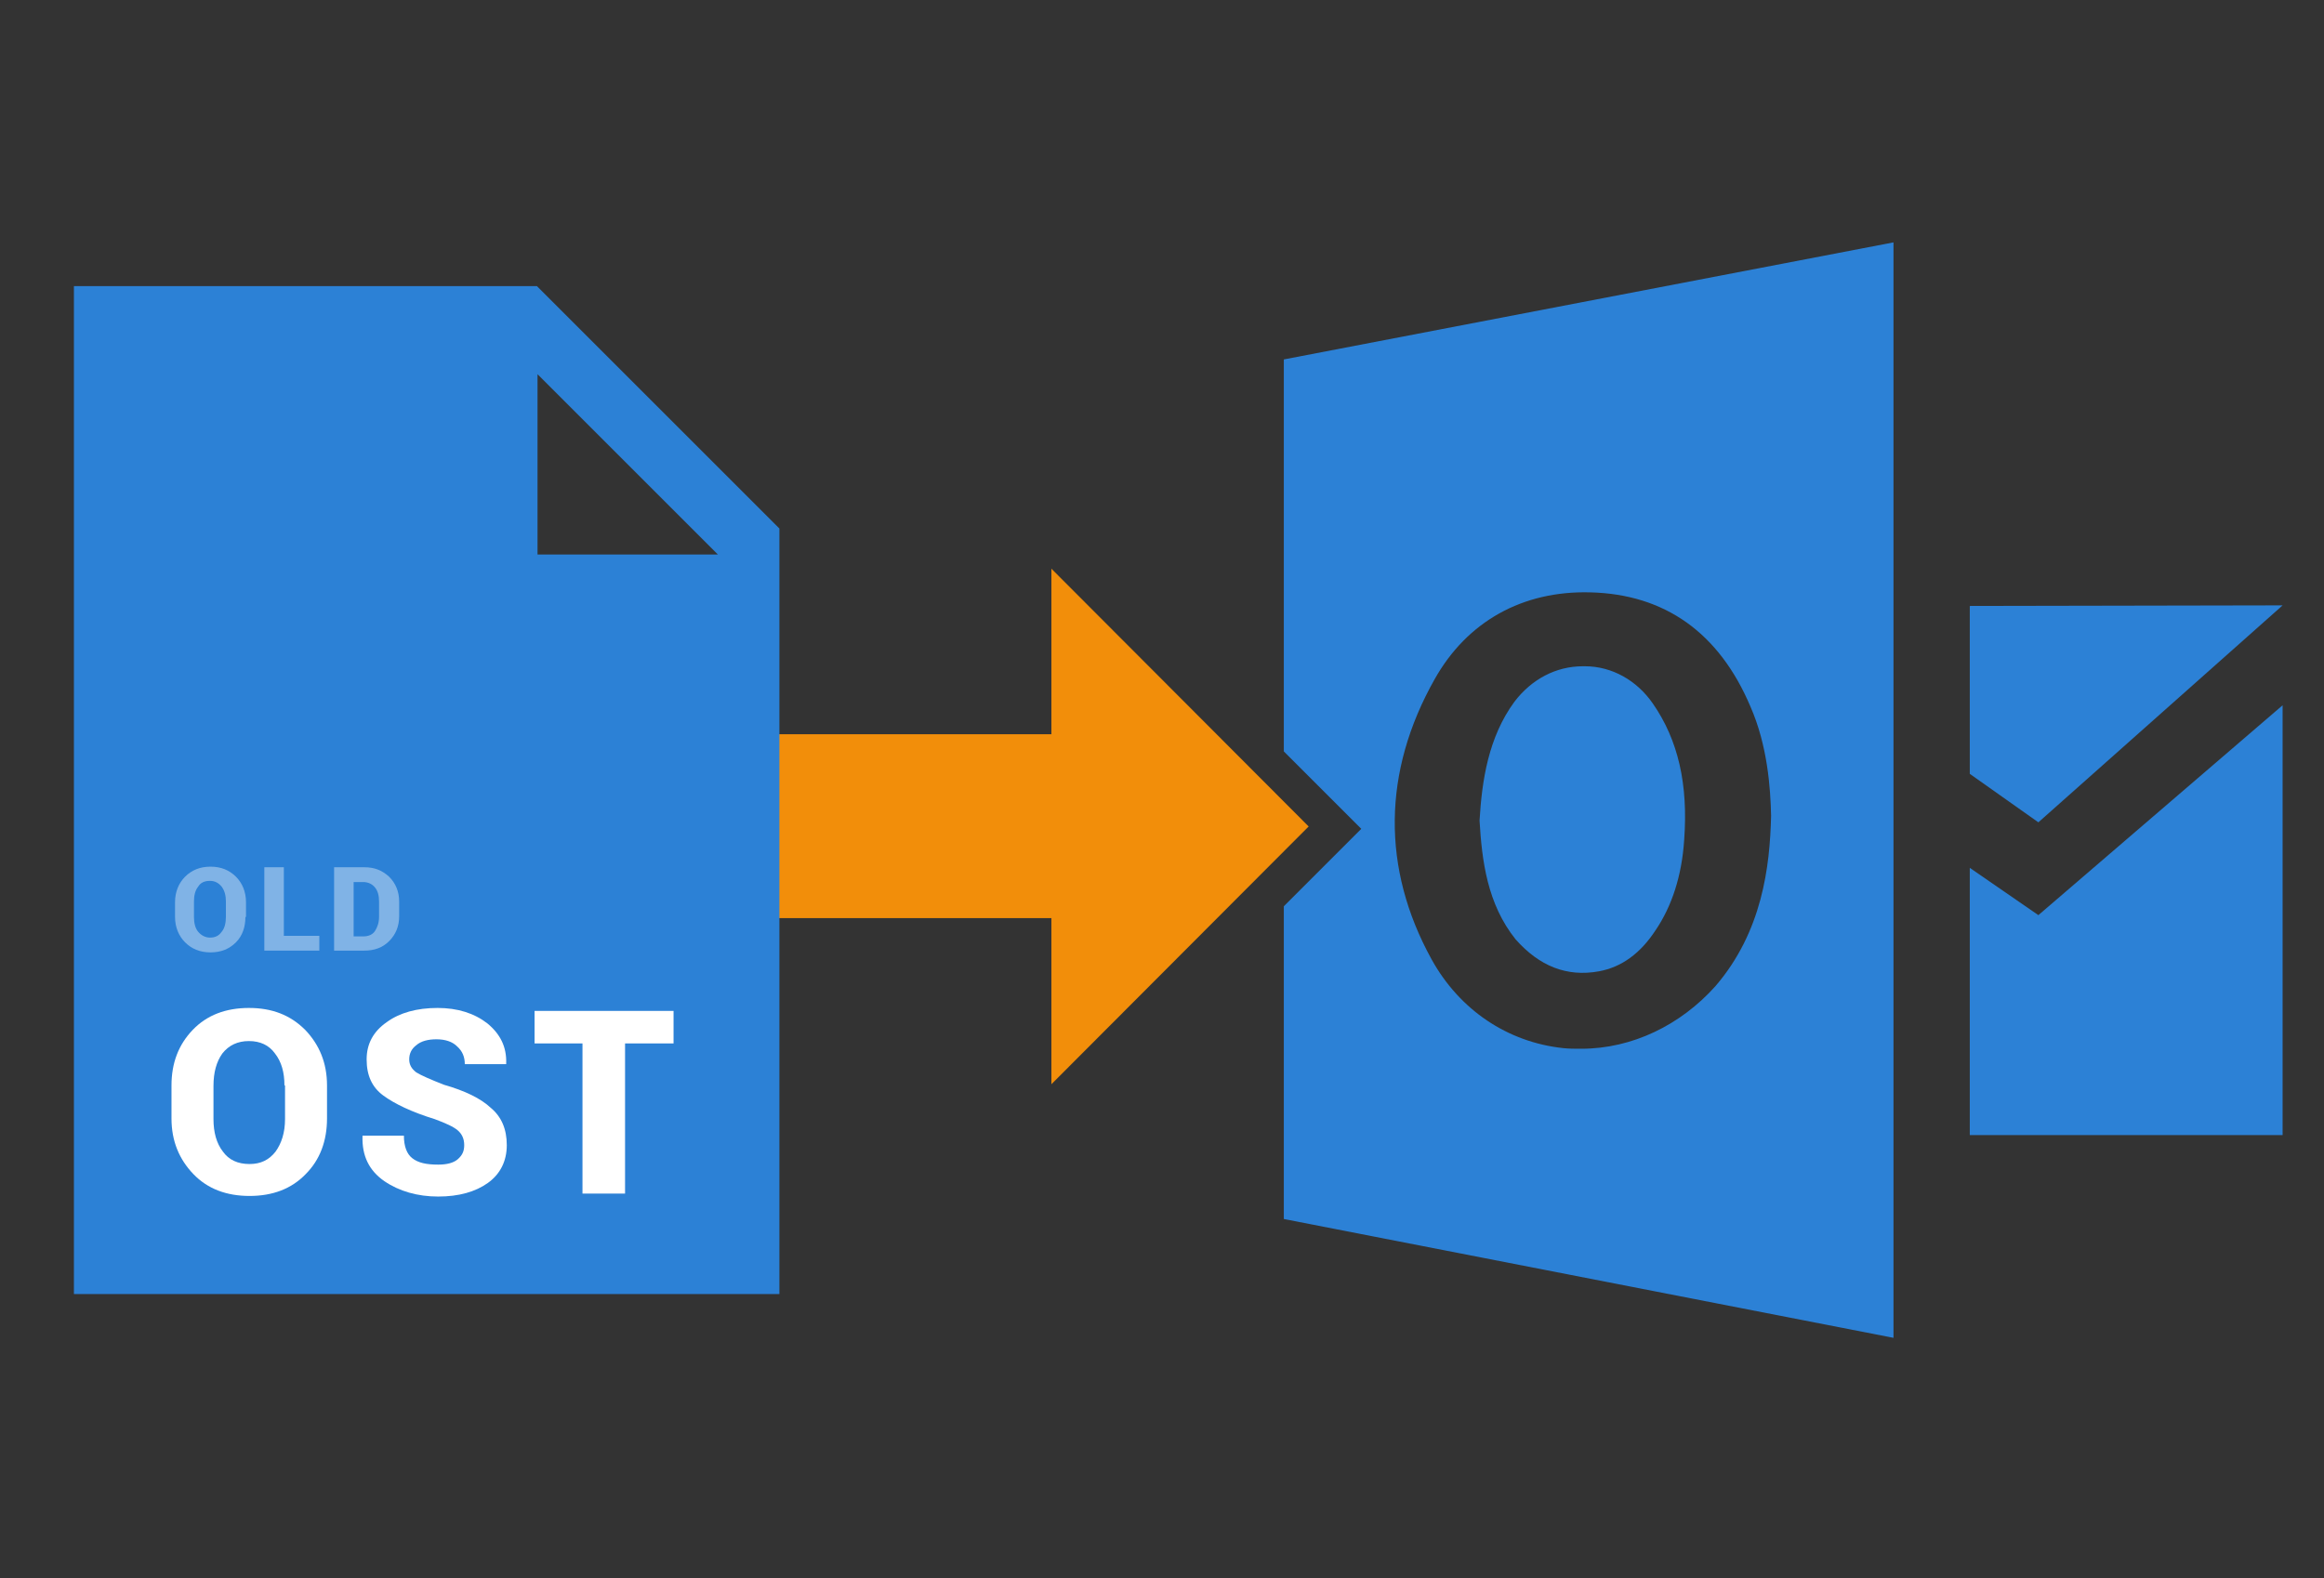 <?xml version="1.0" encoding="utf-8"?>
<!-- Generator: Adobe Illustrator 24.1.1, SVG Export Plug-In . SVG Version: 6.00 Build 0)  -->
<svg version="1.1" id="Layer_1" xmlns="http://www.w3.org/2000/svg" xmlns:xlink="http://www.w3.org/1999/xlink" x="0px" y="0px"
	 width="393px" height="267px" viewBox="0 0 393 267" style="enable-background:new 0 0 393 267;" xml:space="preserve">
<rect x="0" y="0" width="393" height="267" fill="#333333" stroke="none"/>
<g>
	<g>
		<path style="fill-rule:evenodd;clip-rule:evenodd;fill:#2C81D6;" d="M270.4,164.3c3.8-0.7,7-3,9.6-7c2.7-4,4.4-9.1,4.8-15.2
			c0.7-9.4-1-16.9-5.3-23.1c-2.7-3.9-6.9-6.3-11.5-6.3c-0.1,0-0.1,0-0.3,0c-4.6,0-8.7,2.2-11.6,6c-4.4,6-5.5,13.3-5.9,20.1
			c0.4,6.8,1.3,14.1,6.1,20.1C260.3,163.4,264.9,165.3,270.4,164.3z"/>
		<polygon style="fill-rule:evenodd;clip-rule:evenodd;fill:#2C81D6;" points="333.1,102.5 333.1,130.9 344.7,139.1 386,102.4 		"/>
		<polygon style="fill-rule:evenodd;clip-rule:evenodd;fill:#2C81D6;" points="333.1,146.8 344.7,154.8 386,119.3 386,192 
			333.1,192 		"/>
		<path style="fill-rule:evenodd;clip-rule:evenodd;fill:#2C81D6;" d="M217.1,60.8v66.3l13.1,13.1l-13.1,13.1v52.9l103.1,20.1V41
			L217.1,60.8z M290.1,166.8c-5.9,6.6-14.1,10.6-22.7,10.6c-1,0-2.1,0-3-0.1c-9.5-1-17.6-6.5-22.3-15c-8.5-15.4-8.3-31.8,0.5-47.4
			c5.5-9.8,14.9-15,26.3-14.7c12.6,0.3,21.8,6.8,27.1,19.3c2.9,6.6,3.4,13.8,3.5,18.5C299.3,146.6,298,157.6,290.1,166.8z"/>
	</g>
	<polygon style="fill:#F28E0A;" points="111.2,155.3 177.8,155.3 177.8,183.4 221.3,139.8 177.8,96.2 177.8,124.2 111.2,124.2 	"/>
	<g>
		<path style="fill:#2C81D6;" d="M90.8,48.4H12.5v170.5h119.3V89.4L90.8,48.4z M90.9,93.8V63.3l30.5,30.5H90.9z"/>
		<g>
			<path style="fill:#FFFFFF;" d="M55.3,189.2c0,3.8-1.2,7-3.6,9.4c-2.4,2.5-5.6,3.7-9.5,3.7c-3.9,0-7.1-1.2-9.5-3.7
				c-2.4-2.5-3.7-5.6-3.7-9.4v-5.6c0-3.8,1.2-6.9,3.6-9.4c2.4-2.5,5.6-3.7,9.5-3.7c3.9,0,7,1.2,9.5,3.7c2.4,2.5,3.7,5.6,3.7,9.4
				V189.2z M48.1,183.6c0-2.2-0.5-4-1.6-5.4c-1-1.4-2.5-2.1-4.4-2.1c-1.9,0-3.4,0.7-4.5,2.1c-1,1.4-1.5,3.2-1.5,5.5v5.6
				c0,2.2,0.5,4.1,1.6,5.5c1,1.4,2.5,2.1,4.5,2.1c1.9,0,3.3-0.7,4.4-2.1c1-1.4,1.6-3.2,1.6-5.5V183.6z"/>
			<path style="fill:#FFFFFF;" d="M78.5,193.7c0-1.1-0.4-1.9-1.1-2.5c-0.7-0.6-2-1.2-3.9-1.9c-3.9-1.2-6.8-2.6-8.7-4
				c-1.9-1.4-2.8-3.4-2.8-6.1c0-2.6,1.1-4.7,3.4-6.3c2.2-1.6,5.1-2.4,8.6-2.4c3.4,0,6.2,0.9,8.4,2.6c2.2,1.8,3.3,4,3.2,6.8l0,0.1h-7
				c0-1.2-0.4-2.2-1.3-3c-0.8-0.8-2-1.2-3.5-1.2c-1.4,0-2.6,0.3-3.4,1c-0.8,0.6-1.2,1.4-1.2,2.4c0,0.9,0.4,1.6,1.2,2.2
				c0.8,0.5,2.4,1.2,4.7,2.1c3.5,1,6.2,2.3,7.9,3.9c1.8,1.5,2.7,3.6,2.7,6.3c0,2.7-1.1,4.9-3.2,6.4c-2.1,1.5-4.9,2.3-8.4,2.3
				c-3.5,0-6.6-0.9-9.1-2.6c-2.6-1.8-3.8-4.3-3.7-7.6l0-0.1h7c0,1.8,0.5,3.1,1.4,3.8c1,0.8,2.4,1.1,4.4,1.1c1.5,0,2.6-0.3,3.3-0.9
				C78.2,195.4,78.5,194.7,78.5,193.7z"/>
			<path style="fill:#FFFFFF;" d="M113.9,176.5h-8.2v25.4h-7.2v-25.4h-8.1v-5.5h23.5V176.5z"/>
		</g>
		<g style="opacity:0.4;">
			<path style="fill:#FFFFFF;" d="M41.5,155.1c0,1.7-0.5,3.2-1.6,4.3c-1.1,1.1-2.5,1.7-4.3,1.7c-1.8,0-3.2-0.6-4.3-1.7
				c-1.1-1.1-1.7-2.6-1.7-4.3v-2.5c0-1.7,0.6-3.2,1.7-4.3s2.5-1.7,4.3-1.7c1.8,0,3.2,0.6,4.3,1.7s1.7,2.6,1.7,4.3V155.1z
				 M38.2,152.5c0-1-0.2-1.8-0.7-2.5c-0.5-0.6-1.1-1-2-1c-0.9,0-1.6,0.3-2,1c-0.5,0.6-0.7,1.5-0.7,2.5v2.6c0,1,0.2,1.9,0.7,2.5
				c0.5,0.6,1.2,1,2,1c0.9,0,1.5-0.3,2-1c0.5-0.6,0.7-1.5,0.7-2.5V152.5z"/>
			<path style="fill:#FFFFFF;" d="M47.9,158.3h6.1v2.5h-9.3v-14.1h3.3V158.3z"/>
			<path style="fill:#FFFFFF;" d="M56.5,160.8v-14.1h5.1c1.7,0,3,0.5,4.2,1.6c1.1,1.1,1.7,2.5,1.7,4.2v2.5c0,1.7-0.6,3.1-1.7,4.2
				c-1.1,1.1-2.5,1.6-4.2,1.6H56.5z M59.8,149.3v9.1h1.6c0.9,0,1.6-0.3,2-0.9s0.7-1.4,0.7-2.4v-2.6c0-1-0.2-1.8-0.7-2.4
				c-0.5-0.6-1.2-0.9-2-0.9H59.8z"/>
		</g>
	</g>
</g>
</svg>
